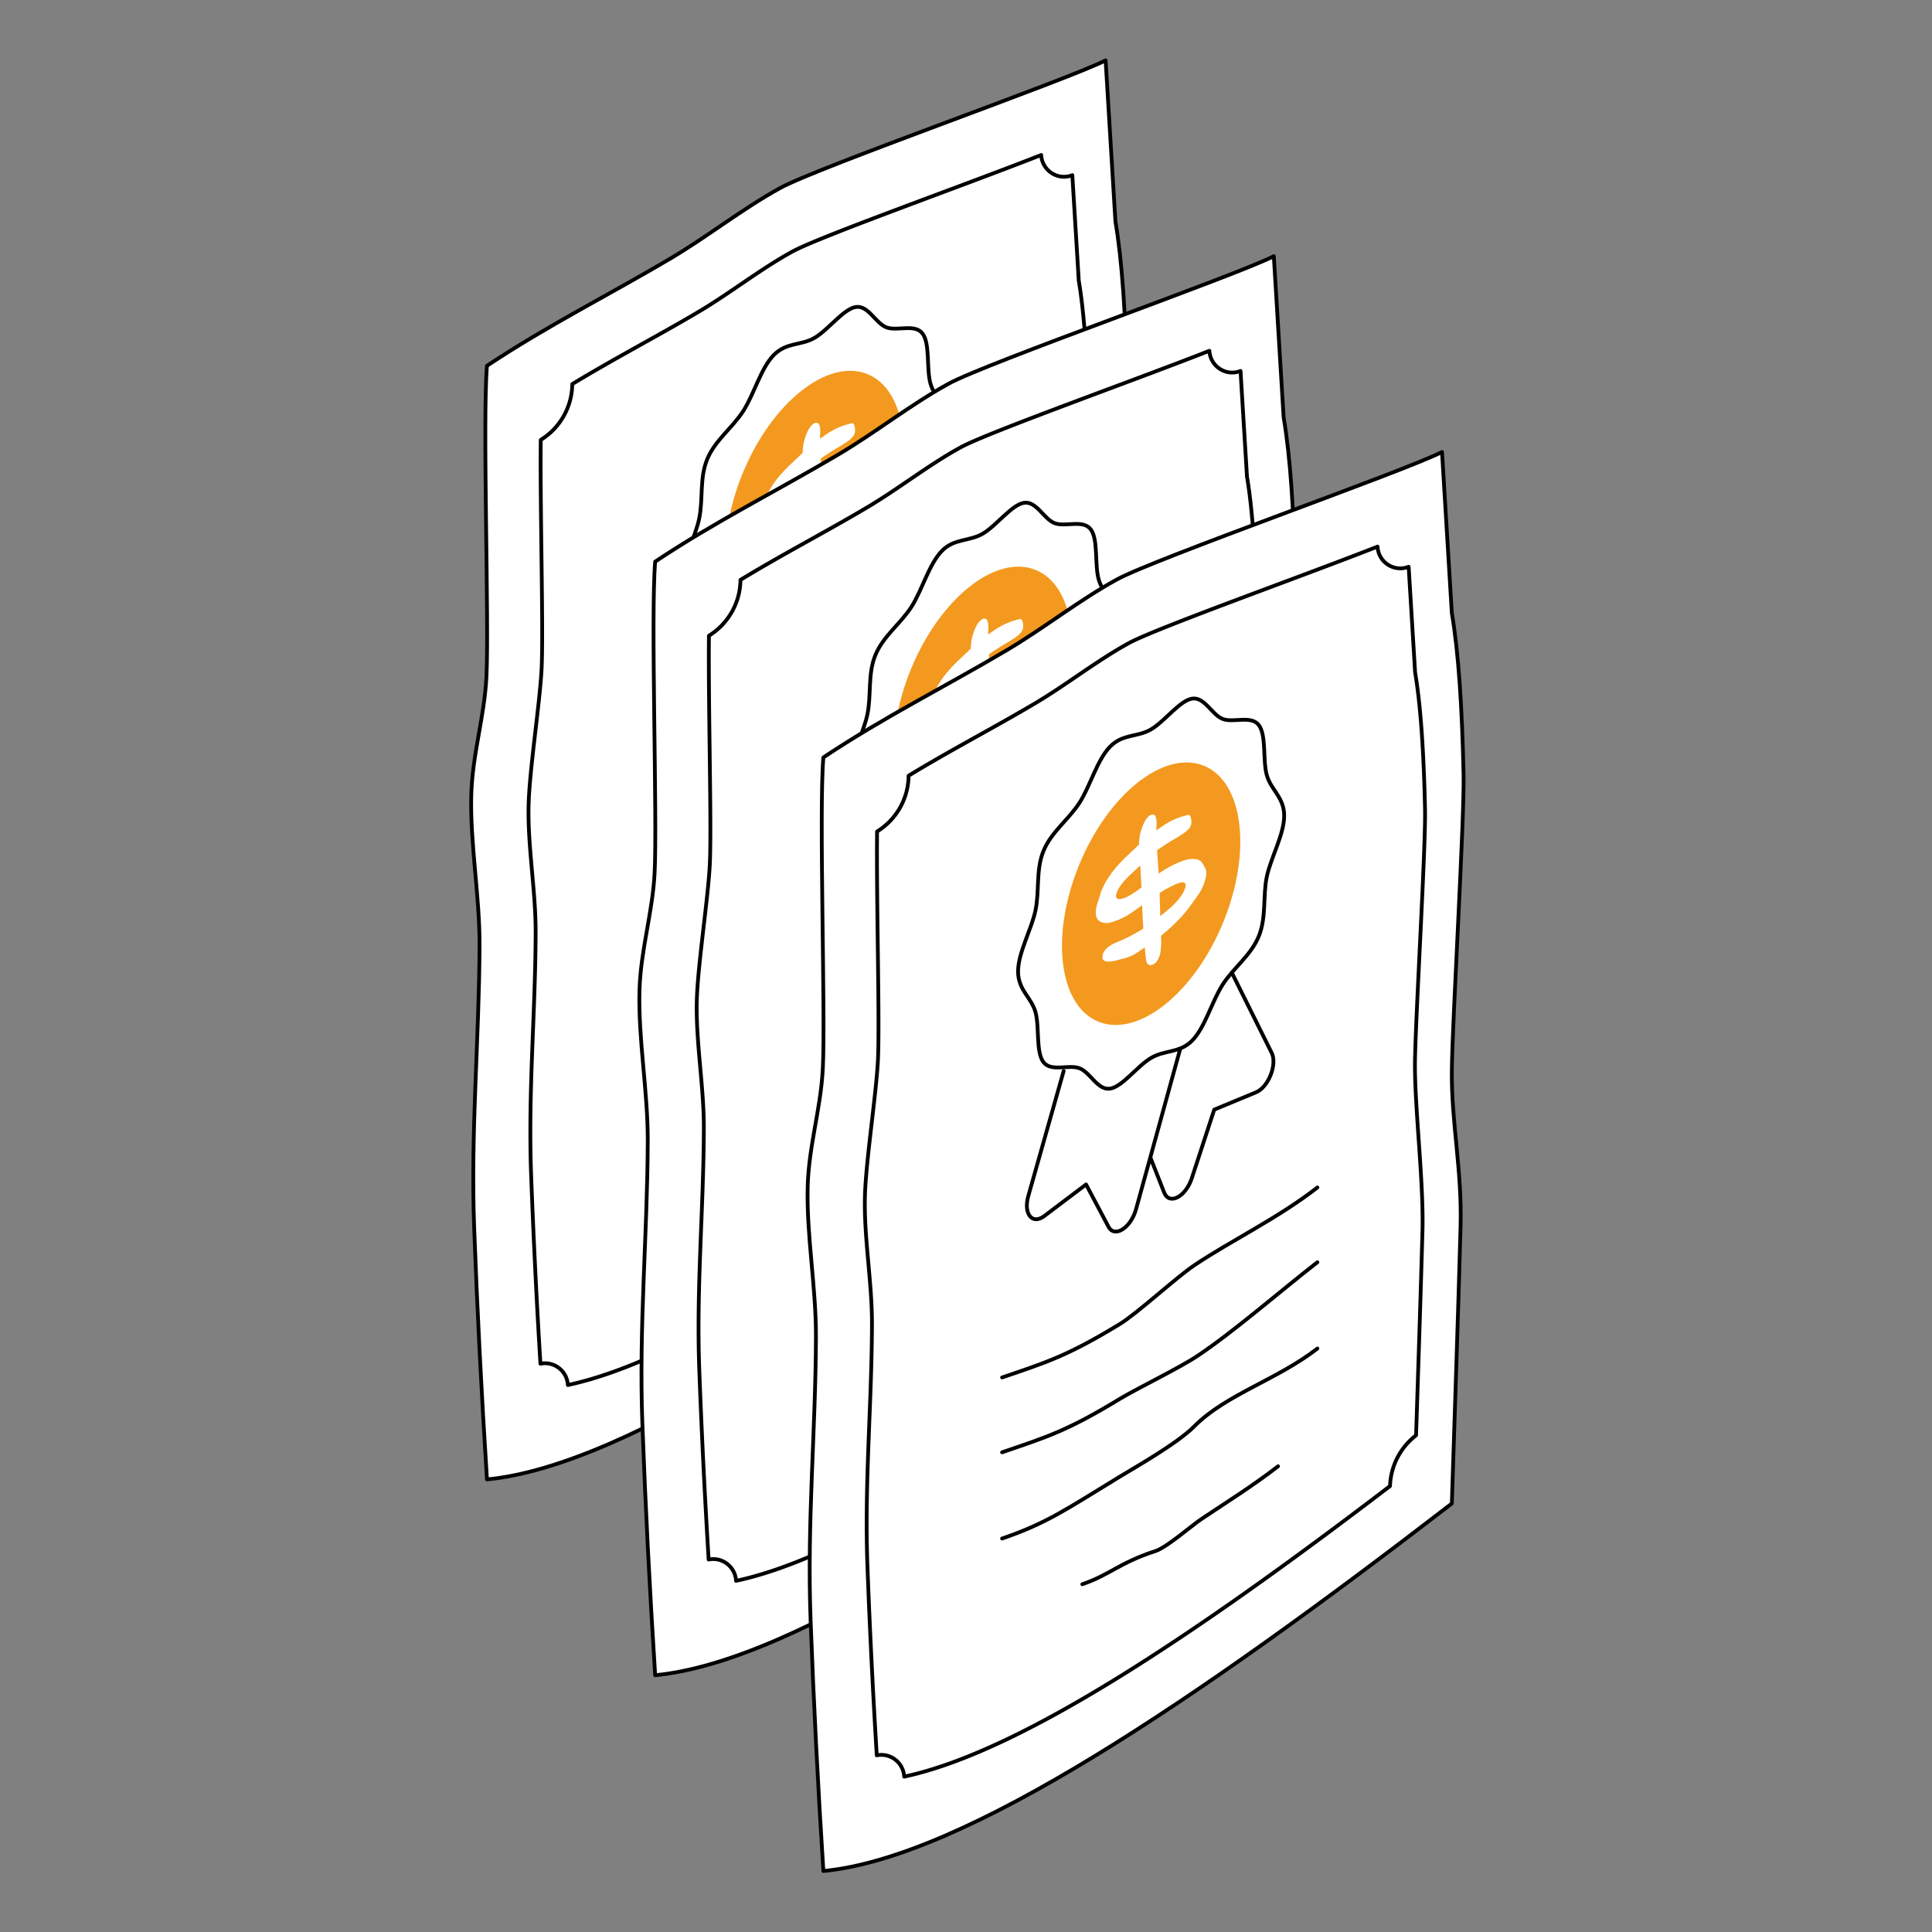 <svg xmlns="http://www.w3.org/2000/svg" xmlns:xlink="http://www.w3.org/1999/xlink" width="400" height="400"><rect width="100%" height="100%" fill="#808080" stroke="none"/><g transform="scale(1.562)"><svg xmlns="http://www.w3.org/2000/svg" width="256" height="256" fill="none"><path fill="#fff" stroke="#000" stroke-linecap="round" stroke-linejoin="round" stroke-width=".5" d="M147.847 29.36c.891 5.194 1.363 12.561 1.557 21.4.123 5.805-1.475 32.309-1.557 39.185-.081 6.866 1.363 13.212 1.158 20.739-.328 11.921-.768 24.423-1.158 36.694-33.959 26.154-64.55 46.913-83.3 48.714-.718-11.23-1.291-22.37-1.7-33.42-.472-12.792.675-24.933.716-37.435.02-6.506-1.27-13.482-1.096-19.898.154-5.415 1.741-10.28 2.008-15.624.368-7.267-.533-34.101.071-41.228 7.927-5.285 16.273-9.459 24.272-14.193 4.987-2.953 9.596-6.626 14.604-9.378 5.059-2.783 38.045-14.324 43.125-16.916l1.3 21.36z"/><path fill="#fff" stroke="#000" stroke-linecap="round" stroke-linejoin="round" stroke-width=".5" d="M142.973 37.117c.758 4.434 1.167 10.73 1.331 18.277.103 4.954-1.259 27.595-1.331 33.46-.072 5.866 1.167 15.905.993 22.341-.246 8.828-.553 18.026-.85 27.145a8.863 8.863 0 00-3.451 6.726c-25.705 19.618-48.891 35.212-64.396 38.515-.103-1.862-1.823-3.193-3.636-2.822a1065.98 1065.98 0 01-1.239-25.174c-.4-10.92.574-21.289.604-31.969.02-5.555-1.085-11.51-.932-16.995.123-4.625 1.485-13.393 1.72-17.957.257-5.064-.214-21.26-.112-30.358a8.783 8.783 0 004.179-7.396c5.54-3.373 11.224-6.316 16.723-9.57 4.26-2.522 8.193-5.664 12.474-8.007 3.605-1.981 23.852-9.188 32.956-12.791.123 2.082 2.212 3.433 4.127 2.672l.85 13.913-.01-.01z"/><path fill="#fff" d="M113.488 66.534l10.528 21.2c.666 1.571-.522 4.464-2.11 5.124l-5.55 2.302-2.97 9.079c-.82 2.492-2.991 3.633-3.667 1.912l-1.843-4.685"/><path stroke="#000" stroke-linecap="round" stroke-linejoin="round" stroke-width=".5" d="M113.488 66.534l10.528 21.2c.666 1.571-.522 4.464-2.11 5.124l-5.55 2.302-2.97 9.079c-.82 2.492-2.991 3.633-3.667 1.912l-1.843-4.685"/><path fill="#fff" d="M96.406 90.046l-4.69 16.585c-.667 2.353.521 3.844 2.109 2.653l5.55-4.194 2.97 5.605c.82 1.541 2.991.13 3.667-2.372l5.837-21.19"/><path stroke="#000" stroke-linecap="round" stroke-linejoin="round" stroke-width=".5" d="M96.406 90.046l-4.69 16.585c-.667 2.353.521 3.844 2.109 2.653l5.55-4.194 2.97 5.605c.82 1.541 2.991.13 3.667-2.372l5.837-21.19"/><path fill="#fff" stroke="#000" stroke-linecap="round" stroke-linejoin="round" stroke-width=".5" d="M125.635 56.225c0 2.462-1.772 5.545-2.305 8.077-.553 2.622-.03 5.375-1.065 7.897-1.044 2.543-3.359 4.174-4.793 6.416-1.433 2.242-2.324 5.655-4.024 7.397-1.639 1.681-3.636 1.231-5.449 2.302-1.812 1.071-3.809 3.834-5.448 4.074-1.638.24-2.601-2.132-4.025-2.693-1.423-.56-3.758.52-4.792-.81-1.035-1.332-.512-4.675-1.066-6.647-.532-1.911-2.304-2.922-2.304-5.385 0-2.462 1.772-5.545 2.304-8.077.553-2.622.031-5.375 1.066-7.897 1.034-2.523 3.359-4.174 4.792-6.416 1.434-2.242 2.325-5.655 4.025-7.397 1.7-1.741 3.636-1.231 5.448-2.302 1.813-1.07 3.81-3.833 5.449-4.074 1.638-.24 2.601 2.132 4.024 2.693 1.424.56 3.759-.52 4.793.81 1.035 1.312.512 4.675 1.065 6.647.553 1.971 2.305 2.922 2.305 5.385z"/><path fill="#F3991F" d="M117.569 70.273c3.817-9.385 2.621-18.66-2.671-20.717-5.293-2.056-12.678 3.885-16.496 13.27-3.817 9.385-2.621 18.66 2.671 20.717 5.293 2.056 12.678-3.885 16.496-13.27z"/><path fill="#fff" d="M115.168 63.131c.113.24.164.53.133.86-.031.331-.112.691-.246 1.072a6.185 6.185 0 01-.829 1.641c-.369.53-.737 1.031-1.096 1.522a16.416 16.416 0 01-1.536 1.811 30.61 30.61 0 01-1.659 1.562c-.113.09-.215.17-.307.26-.093.08-.195.17-.308.26 0 .13.011.27.011.4s0 .27.01.4c0 .331-.031.712-.072 1.142-.041.44-.164.84-.369 1.211-.174.31-.378.53-.624.64-.246.11-.451.12-.615.02-.164-.09-.266-.25-.307-.5a19.07 19.07 0 01-.102-.73c-.011-.18-.031-.35-.041-.52a7.739 7.739 0 01-.041-.521l-.881.59a5.22 5.22 0 01-.963.55c-.327.14-.635.24-.932.321-.266.06-.563.14-.88.23a4.34 4.34 0 01-.605.13 3.35 3.35 0 01-.696.05.822.822 0 01-.533-.2c-.133-.12-.174-.33-.102-.64.051-.27.164-.5.338-.701.164-.2.369-.37.584-.52.235-.16.481-.29.727-.4.246-.101.45-.191.625-.261 1.044-.45 2.079-.991 3.113-1.642l-.092-1.541c-.021-.52-.051-1.031-.072-1.561-.225.17-.44.33-.666.48-.225.15-.45.32-.686.48l-.409.27a2.41 2.41 0 01-.41.23c-.338.201-.676.361-1.014.491-.338.13-.676.25-1.004.34-.471.12-.901.09-1.3-.1-.4-.19-.615-.56-.645-1.12-.011-.39.051-.801.194-1.242.144-.44.277-.87.41-1.31.143-.461.358-.952.635-1.452.276-.5.573-.961.881-1.381.532-.701 1.116-1.342 1.73-1.942.625-.59 1.25-1.191 1.874-1.782 0-.36.041-.71.093-1.07.051-.361.153-.721.286-1.092.062-.18.144-.38.236-.59.092-.22.205-.42.338-.611.133-.19.276-.34.43-.46a.674.674 0 01.471-.16c.164.01.277.11.348.28.072.18.113.38.123.61.01.16.01.31 0 .46 0 .15-.01.291-.02.411v.36c.071-.06.133-.12.204-.16l.205-.14c.738-.54 1.455-.96 2.161-1.251.154-.06.318-.12.482-.19.163-.06.317-.11.481-.14.112-.03.246-.07.389-.12a.924.924 0 01.389-.06c.072.01.133.07.185.17.051.1.081.22.112.36.031.14.031.28.031.43 0 .15-.021.28-.062.4-.071.22-.204.411-.389.591-.184.18-.348.32-.502.42-.481.331-.972.641-1.474.931-.492.29-.983.601-1.475.931l-.328.22a3.31 3.31 0 00-.317.24c.031.501.072.992.102 1.482.041.49.072 1.031.113 1.612a.709.709 0 01.133-.11l.133-.09c.4-.27.83-.531 1.27-.761.44-.24.881-.44 1.321-.62.441-.181.85-.291 1.25-.351a2.43 2.43 0 011.085.06c.236.07.43.22.574.44.143.22.276.45.389.671h.01zm-10.262 3.773c.297-.15.594-.33.902-.54.153-.1.297-.21.45-.31.144-.11.297-.22.451-.33 0-.351-.021-.691-.041-1.032l-.062-1.02c0-.16 0-.3-.02-.43a4.743 4.743 0 01-.041-.441c-.41.38-.819.77-1.219 1.14-.399.381-.706.691-.911.932-.205.23-.389.48-.574.75a4.27 4.27 0 00-.42.831c-.092.31-.102.52-.02.63.082.11.205.17.379.17.174 0 .369-.04.584-.12.215-.08.399-.15.553-.22l-.011-.01zm7.61-1.13c.082-.31.071-.521-.021-.621-.092-.1-.235-.14-.42-.12a2.39 2.39 0 00-.614.17c-.226.09-.41.18-.584.27-.594.28-1.178.6-1.741.971 0 .52.01 1.03.031 1.531.02.5.03 1.021.03 1.532.349-.26.687-.54 1.035-.82.348-.291.676-.602 1.003-.942.246-.26.492-.56.748-.92.256-.351.43-.711.522-1.062l.011.01z"/><path stroke="#000" stroke-linecap="round" stroke-linejoin="round" stroke-width=".5" d="M88.244 130.662c5.94-2.032 8.603-2.823 15.597-7.076 2.274-1.382 7.497-6.196 9.873-7.788 4.926-3.313 11.009-6.185 16.324-10.319M88.244 140.591c5.94-2.032 8.603-2.822 15.597-7.076 2.274-1.381 7.978-4.134 10.354-5.735 4.926-3.313 10.528-8.238 15.843-12.382M88.244 152.012c5.94-2.032 8.552-3.904 15.546-8.168 2.274-1.381 7.671-4.434 9.924-6.696 4.188-4.234 11.009-6.186 16.324-10.319M98.875 158.078c3.687-1.261 4.865-2.823 9.688-4.394 1.536-.501 4.66-3.273 6.124-4.264 3.062-2.052 6.841-4.414 10.139-6.977"/><path fill="#fff" stroke="#000" stroke-linecap="round" stroke-linejoin="round" stroke-width=".5" d="M170.142 55.314c.891 5.195 1.362 12.562 1.557 21.4.122 5.805-1.475 32.309-1.557 39.186-.082 6.866 1.362 13.212 1.157 20.739-.328 11.921-.768 24.422-1.157 36.693-33.96 26.154-64.55 46.913-83.301 48.715-.717-11.23-1.29-22.371-1.7-33.421-.471-12.791.676-24.932.717-37.434.02-6.506-1.27-13.482-1.096-19.898.153-5.415 1.74-10.28 2.007-15.624.369-7.267-.532-34.102.072-41.228 7.926-5.285 16.273-9.459 24.271-14.193 4.988-2.953 9.596-6.626 14.604-9.379 5.059-2.782 38.046-14.323 43.125-16.915l1.301 21.36z"/><path fill="#fff" stroke="#000" stroke-linecap="round" stroke-linejoin="round" stroke-width=".5" d="M165.267 63.071c.758 4.434 1.168 10.73 1.332 18.277.102 4.954-1.26 27.595-1.332 33.46-.071 5.866 1.168 15.905.994 22.341-.246 8.828-.553 18.026-.85 27.145a8.866 8.866 0 00-3.452 6.726c-25.705 19.618-48.891 35.212-64.396 38.515-.102-1.861-1.823-3.193-3.635-2.822-.512-8.448-.932-16.846-1.24-25.173-.399-10.92.574-21.29.605-31.97.02-5.555-1.086-11.51-.932-16.995.123-4.625 1.485-13.393 1.72-17.957.256-5.064-.215-21.26-.112-30.358a8.783 8.783 0 004.178-7.396c5.54-3.373 11.224-6.316 16.724-9.57 4.26-2.521 8.193-5.664 12.473-8.006 3.605-1.982 23.852-9.189 32.956-12.792.123 2.082 2.212 3.433 4.128 2.672l.85 13.913-.011-.01z"/><path fill="#fff" d="M135.783 92.499l10.527 21.199c.666 1.572-.522 4.464-2.109 5.125l-5.551 2.302-2.97 9.078c-.819 2.493-2.99 3.634-3.666 1.912l-1.844-4.684"/><path stroke="#000" stroke-linecap="round" stroke-linejoin="round" stroke-width=".5" d="M135.783 92.499l10.527 21.199c.666 1.572-.522 4.464-2.109 5.125l-5.551 2.302-2.97 9.078c-.819 2.493-2.99 3.634-3.666 1.912l-1.844-4.684"/><path fill="#fff" d="M118.69 116L114 132.586c-.666 2.352.522 3.843 2.109 2.652l5.551-4.194 2.97 5.605c.819 1.542 2.99.13 3.666-2.372l5.838-21.189"/><path stroke="#000" stroke-linecap="round" stroke-linejoin="round" stroke-width=".5" d="M118.69 116L114 132.586c-.666 2.352.522 3.843 2.109 2.652l5.551-4.194 2.97 5.605c.819 1.542 2.99.13 3.666-2.372l5.838-21.189"/><path fill="#fff" stroke="#000" stroke-linecap="round" stroke-linejoin="round" stroke-width=".5" d="M147.929 82.18c0 2.462-1.772 5.544-2.304 8.077-.533 2.532-.031 5.375-1.065 7.897-1.035 2.522-3.359 4.174-4.793 6.416-1.434 2.242-2.325 5.655-4.025 7.397-1.638 1.681-3.635 1.231-5.448 2.302-1.823 1.061-3.81 3.833-5.448 4.074-1.639.24-2.602-2.132-4.025-2.693-1.424-.56-3.759.521-4.793-.811-1.034-1.331-.512-4.674-1.065-6.646-.553-1.972-2.304-2.922-2.304-5.385 0-2.462 1.771-5.545 2.304-8.077.553-2.622.031-5.375 1.065-7.897 1.034-2.523 3.359-4.174 4.793-6.416 1.413-2.222 2.325-5.655 4.025-7.397 1.638-1.682 3.635-1.231 5.448-2.302 1.813-1.071 3.81-3.834 5.448-4.074 1.639-.24 2.601 2.132 4.025 2.693 1.423.56 3.758-.52 4.793.81 1.034 1.312.512 4.675 1.065 6.647.553 1.971 2.304 2.922 2.304 5.384z"/><path fill="#F3991F" d="M139.87 96.23c3.817-9.385 2.621-18.66-2.671-20.716-5.293-2.057-12.678 3.884-16.496 13.27-3.817 9.384-2.621 18.66 2.671 20.716 5.293 2.057 12.678-3.885 16.496-13.27z"/><path fill="#fff" d="M137.452 89.085c.113.24.164.53.133.861-.03.33-.112.69-.245 1.071a6.22 6.22 0 01-.83 1.642c-.369.53-.737 1.03-1.096 1.52a16.201 16.201 0 01-1.536 1.813c-.532.54-1.086 1.06-1.659 1.561-.113.09-.215.17-.307.26-.092.08-.195.17-.307.26 0 .13.01.27.01.4 0 .131 0 .271.01.401 0 .33-.031.71-.072 1.141a3.056 3.056 0 01-.368 1.211c-.174.311-.379.531-.625.641-.246.11-.451.12-.615.02-.163-.09-.266-.25-.307-.5-.041-.251-.071-.491-.102-.731-.01-.18-.031-.35-.041-.521a7.695 7.695 0 01-.041-.52l-.881.59a5.173 5.173 0 01-.963.551c-.327.14-.634.24-.931.32-.267.06-.564.14-.881.23-.154.05-.359.091-.604.131-.246.04-.472.06-.697.05a.819.819 0 01-.532-.201c-.133-.12-.174-.33-.103-.64.051-.27.164-.501.338-.7.164-.201.369-.371.584-.521.235-.16.481-.29.727-.4.246-.1.451-.19.625-.26 1.044-.451 2.079-.992 3.113-1.642l-.092-1.542c-.021-.52-.051-1.03-.072-1.561-.225.17-.44.33-.665.48-.226.15-.451.32-.687.48l-.409.27c-.133.091-.267.171-.41.231-.338.2-.676.36-1.014.49-.338.13-.676.25-1.003.34-.471.121-.902.091-1.301-.1-.399-.19-.614-.56-.645-1.12-.01-.39.051-.801.194-1.241.144-.44.277-.871.41-1.312.143-.46.358-.95.635-1.45.276-.501.573-.962.881-1.382a17.67 17.67 0 011.73-1.942c.625-.59 1.25-1.191 1.875-1.782 0-.36.041-.71.092-1.07.051-.36.153-.721.286-1.092.062-.18.144-.38.236-.59.092-.22.205-.42.338-.61.133-.19.277-.341.43-.461a.675.675 0 01.471-.16c.164.01.277.11.348.28.072.18.113.38.123.61.011.16.011.31 0 .461 0 .15-.01.29-.02.41v.36c.072-.06.133-.12.205-.16l.204-.14c.738-.54 1.455-.96 2.161-1.25.154-.06.318-.12.482-.19a2.9 2.9 0 01.481-.141c.113-.03.246-.07.389-.12a.928.928 0 01.389-.06c.072.01.133.07.185.17.051.1.082.22.112.36.031.14.031.28.031.43 0 .15-.02.28-.061.401-.072.22-.205.41-.39.59-.184.18-.348.32-.501.421-.482.33-.973.64-1.475.93-.492.291-.983.601-1.475.932l-.328.22c-.102.07-.215.15-.317.24.031.5.072.991.102 1.481.041.491.072 1.031.113 1.612a.705.705 0 01.133-.11l.133-.09c.4-.27.83-.53 1.27-.76.441-.241.881-.441 1.321-.621.441-.18.85-.29 1.25-.35.399-.06.758-.04 1.085.06.236.07.43.22.574.44.143.22.276.45.389.67h.01zm-10.261 3.774c.297-.15.594-.33.901-.54.153-.1.297-.21.45-.311.144-.11.297-.22.451-.33 0-.35-.02-.69-.041-1.031l-.061-1.021c0-.16 0-.3-.021-.43-.02-.13-.031-.28-.041-.441-.409.38-.819.77-1.219 1.141-.399.38-.706.69-.911.93-.205.231-.389.481-.573.752-.175.27-.318.55-.42.83-.093.31-.103.52-.021.63.082.11.205.171.379.171.174 0 .369-.04.584-.12.215-.08.399-.15.553-.22l-.01-.01zm7.609-1.131c.082-.31.071-.52-.021-.62-.092-.101-.235-.141-.42-.121a2.39 2.39 0 00-.614.17c-.225.09-.41.18-.584.27-.594.28-1.178.601-1.741.971 0 .52.01 1.031.031 1.532.02.5.031 1.02.031 1.531.348-.26.686-.54 1.034-.82.348-.29.676-.601 1.004-.942.245-.26.491-.56.747-.92.256-.35.43-.711.523-1.061l.01.01z"/><path stroke="#000" stroke-linecap="round" stroke-linejoin="round" stroke-width=".5" d="M110.528 156.627c5.94-2.032 8.603-2.822 15.598-7.076 2.273-1.381 7.496-6.196 9.872-7.787 4.926-3.313 11.009-6.186 16.324-10.32M110.528 166.546c5.94-2.031 8.603-2.822 15.598-7.076 2.273-1.381 7.977-4.134 10.353-5.735 4.926-3.313 10.528-8.238 15.843-12.382M110.528 177.977c5.94-2.032 8.552-3.904 15.546-8.168 2.274-1.381 7.671-4.434 9.924-6.696 4.189-4.234 11.009-6.186 16.324-10.319M121.16 184.032c3.686-1.261 4.864-2.823 9.688-4.394 1.536-.501 4.659-3.273 6.124-4.264 3.062-2.052 6.841-4.414 10.139-6.977"/><path fill="#fff" stroke="#000" stroke-linecap="round" stroke-linejoin="round" stroke-width=".5" d="M192.437 81.267c.891 5.195 1.362 12.562 1.556 21.4.123 5.805-1.474 32.31-1.556 39.186-.082 6.866 1.362 13.212 1.157 20.739-.328 11.921-.768 24.422-1.157 36.694-33.96 26.154-64.55 46.913-83.301 48.714-.717-11.23-1.291-22.37-1.7-33.42-.471-12.792.676-24.933.716-37.435.021-6.506-1.269-13.482-1.095-19.898.153-5.415 1.741-10.279 2.007-15.624.369-7.267-.533-34.101.072-41.228 7.926-5.285 16.273-9.459 24.271-14.193 4.988-2.953 9.596-6.626 14.604-9.379 5.059-2.782 38.046-14.323 43.125-16.915l1.301 21.36z"/><path fill="#fff" stroke="#000" stroke-linecap="round" stroke-linejoin="round" stroke-width=".5" d="M187.552 89.025c.758 4.434 1.168 10.73 1.332 18.277.102 4.954-1.26 27.595-1.332 33.46-.071 5.866 1.168 15.905.994 22.341-.246 8.828-.553 18.026-.85 27.145a8.863 8.863 0 00-3.451 6.726c-25.706 19.618-48.891 35.212-64.397 38.515-.102-1.862-1.822-3.193-3.635-2.822-.512-8.448-.932-16.846-1.239-25.173-.4-10.92.573-21.29.604-31.97.02-5.555-1.086-11.51-.932-16.995.123-4.625 1.485-13.393 1.72-17.957.257-5.065-.215-21.259-.112-30.358a8.783 8.783 0 004.178-7.396c5.541-3.374 11.224-6.316 16.724-9.57 4.26-2.522 8.193-5.664 12.474-8.007 3.605-1.981 23.851-9.188 32.956-12.791.122 2.082 2.212 3.433 4.127 2.672l.85 13.913-.011-.01z"/><path fill="#fff" d="M158.077 118.452l10.528 21.2c.666 1.571-.522 4.464-2.109 5.124l-5.551 2.302-2.97 9.079c-.819 2.492-2.99 3.633-3.666 1.912l-1.844-4.685"/><path stroke="#000" stroke-linecap="round" stroke-linejoin="round" stroke-width=".5" d="M158.077 118.452l10.528 21.2c.666 1.571-.522 4.464-2.109 5.124l-5.551 2.302-2.97 9.079c-.819 2.492-2.99 3.633-3.666 1.912l-1.844-4.685"/><path fill="#fff" d="M140.987 141.954l-4.691 16.585c-.666 2.352.522 3.843 2.11 2.652l5.551-4.194 2.969 5.606c.82 1.541 2.991.13 3.667-2.373l5.837-21.189"/><path stroke="#000" stroke-linecap="round" stroke-linejoin="round" stroke-width=".5" d="M140.987 141.954l-4.691 16.585c-.666 2.352.522 3.843 2.11 2.652l5.551-4.194 2.969 5.606c.82 1.541 2.991.13 3.667-2.373l5.837-21.189"/><path fill="#fff" stroke="#000" stroke-linecap="round" stroke-linejoin="round" stroke-width=".5" d="M170.214 108.133c0 2.462-1.772 5.545-2.304 8.077-.533 2.533-.031 5.375-1.066 7.897-1.044 2.543-3.359 4.174-4.792 6.416-1.434 2.242-2.325 5.656-4.025 7.397-1.639 1.682-3.636 1.231-5.448 2.302-1.823 1.061-3.81 3.834-5.449 4.074-1.638.24-2.601-2.132-4.024-2.693-1.424-.56-3.759.521-4.793-.81-1.035-1.331-.512-4.675-1.065-6.646-.553-1.972-2.305-2.923-2.305-5.385 0-2.463 1.772-5.545 2.305-8.078.553-2.622.03-5.375 1.065-7.897 1.034-2.522 3.359-4.174 4.793-6.416 1.413-2.222 2.324-5.655 4.024-7.397 1.7-1.741 3.636-1.23 5.449-2.302 1.812-1.07 3.809-3.833 5.448-4.073 1.638-.24 2.601 2.132 4.025 2.692 1.423.56 3.758-.52 4.792.81 1.035 1.332.512 4.675 1.066 6.647.553 1.972 2.304 2.923 2.304 5.385z"/><path fill="#F3991F" d="M162.164 122.182c3.818-9.385 2.622-18.66-2.671-20.716-5.293-2.057-12.678 3.884-16.495 13.269-3.818 9.385-2.622 18.661 2.671 20.717 5.292 2.056 12.678-3.885 16.495-13.27z"/><path fill="#fff" d="M159.747 115.049c.113.24.164.53.133.861-.03.33-.112.69-.246 1.07a6.19 6.19 0 01-.829 1.642c-.369.53-.737 1.031-1.096 1.521a16.214 16.214 0 01-1.536 1.812 30.601 30.601 0 01-1.659 1.561c-.113.091-.215.171-.307.261-.092.08-.195.17-.308.26 0 .13.011.27.011.4s0 .271.01.401c0 .33-.031.71-.072 1.141-.041.44-.164.84-.368 1.211-.175.31-.379.53-.625.64-.246.11-.451.121-.615.02-.163-.09-.266-.25-.307-.5-.041-.25-.072-.49-.102-.731-.01-.18-.031-.35-.041-.52a7.749 7.749 0 01-.041-.521l-.881.591c-.317.23-.645.41-.963.55-.327.14-.635.241-.931.321-.267.06-.564.14-.881.23-.154.05-.359.09-.604.13-.246.04-.472.06-.697.05a.818.818 0 01-.532-.2c-.134-.12-.174-.33-.103-.641.051-.27.164-.5.338-.7.164-.2.369-.371.584-.521.235-.16.481-.29.727-.4.246-.1.451-.19.625-.26a22.768 22.768 0 003.113-1.642l-.092-1.541c-.021-.521-.051-1.031-.072-1.562-.225.17-.44.33-.666.481-.225.15-.45.32-.686.48l-.409.27c-.133.09-.267.17-.41.231-.338.2-.676.36-1.014.49-.338.13-.676.25-1.003.34-.472.12-.902.09-1.301-.1-.399-.19-.615-.56-.645-1.121-.011-.39.051-.801.194-1.241.144-.44.277-.871.41-1.311.143-.461.358-.951.635-1.452.276-.5.573-.96.881-1.381.532-.7 1.116-1.341 1.73-1.942.625-.59 1.25-1.191 1.874-1.781 0-.361.041-.711.093-1.071.051-.36.153-.721.286-1.091.062-.18.144-.381.236-.591.092-.22.205-.42.338-.61.133-.19.276-.341.43-.461a.675.675 0 01.471-.16c.164.01.277.11.348.28.072.181.113.381.123.611.01.16.01.31 0 .46 0 .151-.01.291-.02.411v.36c.071-.06.133-.12.205-.16l.204-.14c.738-.541 1.455-.961 2.161-1.251.154-.06.318-.12.482-.19.163-.061.317-.111.481-.141.113-.03.246-.07.389-.12a.926.926 0 01.389-.06c.072.01.133.07.185.17.051.1.082.221.112.361.031.14.031.28.031.43 0 .15-.021.28-.061.401-.072.22-.205.41-.39.59-.184.18-.348.32-.501.42-.482.331-.973.641-1.475.931-.492.291-.983.601-1.475.931l-.328.22c-.102.07-.215.15-.317.241.031.5.072.99.102 1.481.041.49.072 1.031.113 1.611.041-.04.082-.08.133-.11l.133-.09c.4-.27.83-.53 1.27-.761.441-.24.881-.44 1.321-.62.441-.18.85-.29 1.25-.35a2.43 2.43 0 011.085.06c.236.07.43.22.574.44.143.22.276.45.389.671h.01zm-10.261 3.773c.297-.15.594-.33.901-.54.153-.1.297-.211.45-.311.144-.11.297-.22.451-.33 0-.35-.02-.691-.041-1.031l-.061-1.021c0-.16 0-.3-.021-.43-.02-.13-.031-.28-.041-.441-.41.381-.819.771-1.219 1.141-.399.381-.706.691-.911.931a7.532 7.532 0 00-.574.751c-.174.27-.317.55-.419.831-.093.31-.103.52-.021.63.082.11.205.171.379.171.174 0 .369-.041.584-.121.215-.08.399-.15.553-.22l-.01-.01zm7.609-1.131c.082-.31.071-.52-.021-.62-.092-.101-.235-.141-.42-.121-.184.02-.389.081-.614.171-.225.09-.41.18-.584.27-.594.28-1.178.6-1.741.971 0 .52.01 1.031.031 1.531.02.501.031 1.021.031 1.532.348-.261.686-.541 1.034-.821.348-.29.676-.601 1.004-.941.245-.26.491-.561.747-.921.256-.35.43-.711.522-1.061l.011.01z"/><path stroke="#000" stroke-linecap="round" stroke-linejoin="round" stroke-width=".5" d="M132.823 182.581c5.94-2.032 8.603-2.823 15.597-7.076 2.274-1.382 7.497-6.196 9.873-7.788 4.926-3.313 11.009-6.185 16.324-10.319M132.823 192.499c5.94-2.032 8.603-2.822 15.597-7.076 2.274-1.382 7.978-4.134 10.354-5.736 4.926-3.313 10.528-8.237 15.843-12.381M132.823 203.929c5.94-2.032 8.552-3.903 15.546-8.167 2.274-1.382 7.671-4.434 9.924-6.696 4.188-4.234 11.009-6.186 16.324-10.32M143.455 209.986c3.686-1.262 4.864-2.823 9.688-4.394 1.536-.501 4.659-3.273 6.124-4.264 3.062-2.052 6.841-4.414 10.139-6.977"/></svg></g></svg>